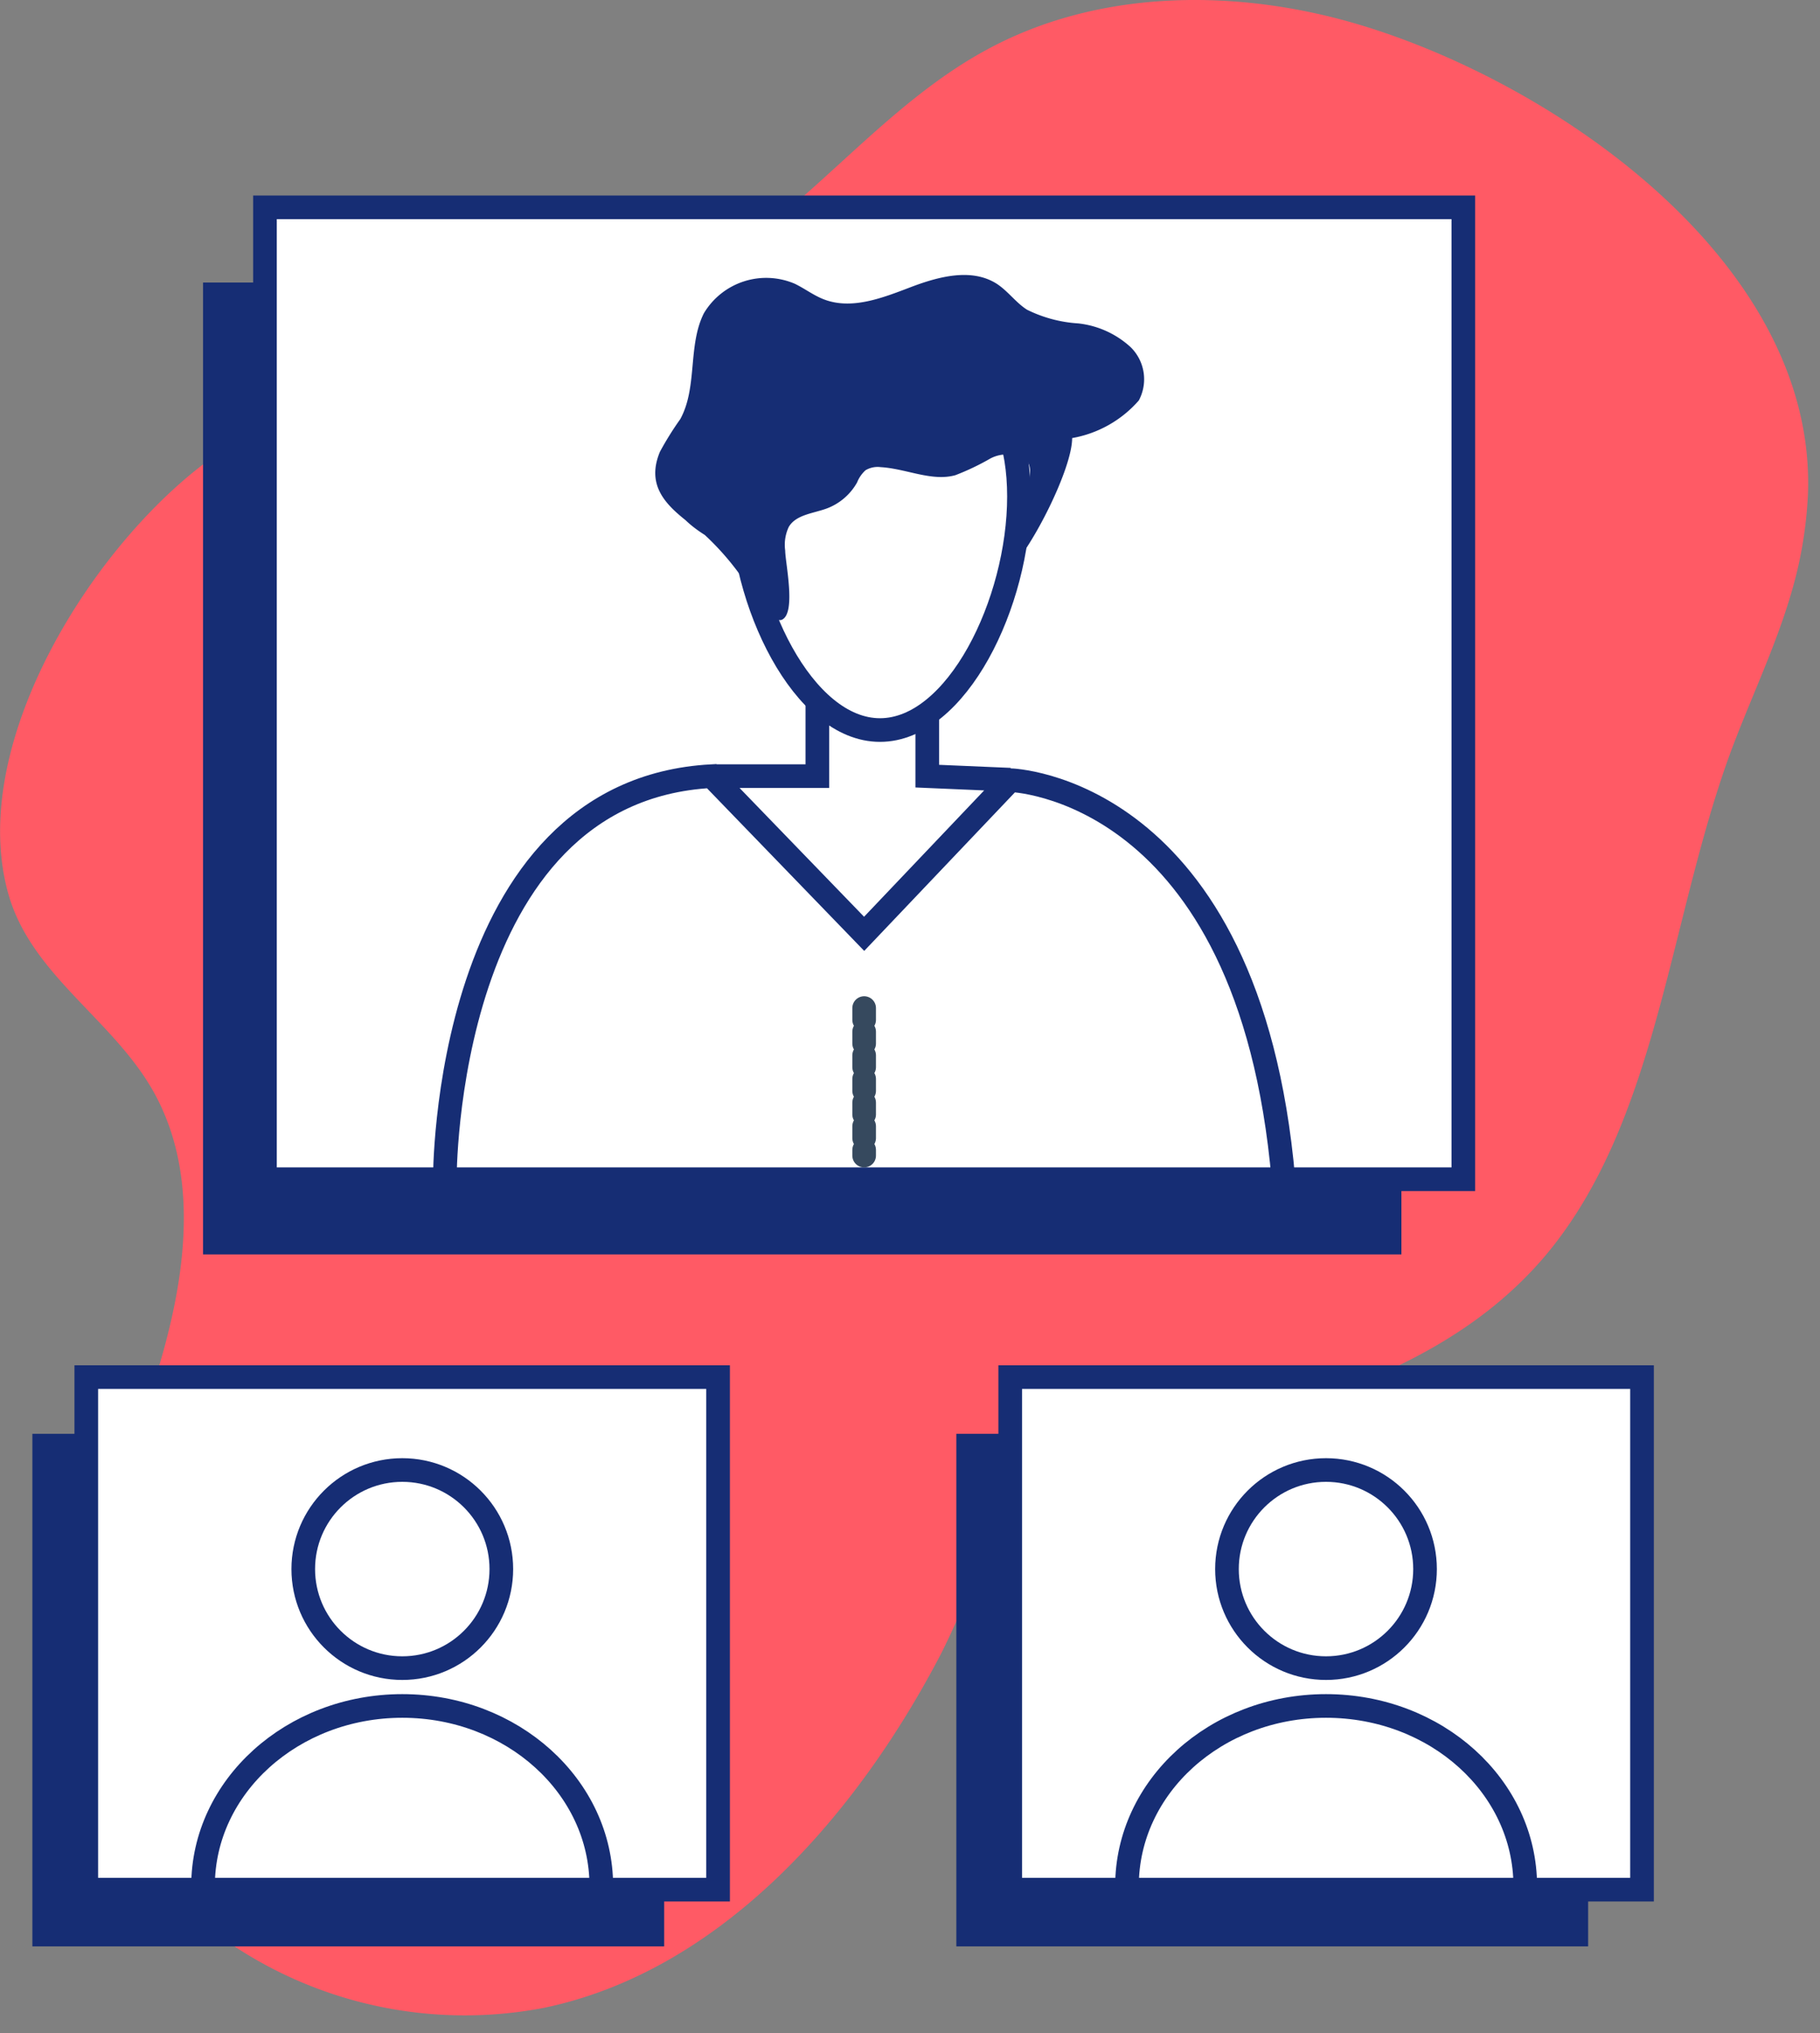 <?xml version="1.0" encoding="UTF-8"?> <svg xmlns="http://www.w3.org/2000/svg" width="77" height="86" viewBox="0 0 77 86"><rect x="0" y="0" width="77" height="86" fill="#808080" stroke="none"/><g fill="none" fill-rule="evenodd"><path fill="#FF5A65" fill-rule="nonzero" d="M76.49 20.91a17 17 0 0 1-.18 1.81c-.47 3.24-2 6.14-3.12 9.17-2.62 7.19-3.08 15.71-7.91 21.34-5.18 6-13.58 6.72-20.65 9.7-2.54 1.07-3.63 4.75-4.89 7.16-3.68 7-9.42 13.32-16.73 14.84a17.74 17.74 0 0 1-15.39-4.4 13.5 13.5 0 0 1-3.88-5.69c-1.52-4.72.41-9.77 2.09-14.36s3.06-10.06.65-14.33C4.75 43.09 1.31 41.23.35 37.8c-1.8-6.42 3.76-15.1 8.88-18.62 6.25-4.28 14.46-4 20.88-7.91 4.23-2.6 7.3-6.83 11.66-9.18C46.33-.38 51.9-.49 56.9.87c8.45 2.31 19.97 10.05 19.59 20.04z"></path><path fill="#162D74" fill-rule="nonzero" d="M8.59 11.95h50.7v41.11H8.59zM1.37 60.65H28.1v21.68H1.37zM40.46 60.65h26.73v21.68H40.46z"></path><path fill="#FFF" fill-rule="nonzero" stroke="#162D74" d="M11.21 8.77h50.7v41.11h-50.7zM3.65 58.25h26.73v21.68H3.65zM42.74 58.25h26.73v21.68H42.74z"></path><path stroke="#162D74" d="M18.82 49.88s-.09-16.44 11.29-17.05l6.45 6.67 6.18-6.5s10.11.24 11.56 16.9M30.11 32.83h4.47v-3.51h4.65v3.51l3.51.15"></path><path fill="#FFF" fill-rule="nonzero" stroke="#162D74" d="M43.11 21c0 4.49-2.63 9.88-5.88 9.88s-5.87-5.41-5.87-9.88c0-4.47 2.63-6.39 5.87-6.39s5.88 1.88 5.88 6.39z"></path><path fill="#162D74" fill-rule="nonzero" d="M29 22c-.89-.71-1.65-1.52-1.08-2.89.258-.477.545-.938.86-1.38.74-1.35.31-3.11 1-4.48A3.07 3.07 0 0 1 33.62 12c.42.2.79.49 1.23.66 1.18.46 2.49-.06 3.67-.51 1.18-.45 2.59-.83 3.66-.14.47.31.8.79 1.27 1.09a5.68 5.68 0 0 0 2.17.58 3.9 3.9 0 0 1 2.21 1 1.9 1.9 0 0 1 .35 2.26 4.86 4.86 0 0 1-2.82 1.59c0 1.3-1.69 4.62-2.62 5.53-.31-.83 1.34-4 .69-4.57a1.46 1.46 0 0 0-1.54-.09 10.4 10.4 0 0 1-1.47.7c-1 .28-2.09-.28-3.16-.34a1 1 0 0 0-.64.13 1.39 1.39 0 0 0-.36.52A2.46 2.46 0 0 1 35 21.5c-.58.22-1.32.26-1.63.79a1.77 1.77 0 0 0-.15 1c0 .5.47 2.62-.13 2.92-.41.2-1.22-1.12-1.5-1.49a11.46 11.46 0 0 0-1.77-2.09c-.3-.19-.57-.39-.82-.63z"></path><path stroke="#36495E" stroke-dasharray=".5" stroke-linecap="round" d="M36.56 42.64v6.24"></path><path stroke="#162D74" d="M25.44 79.78c0-4.21-3.77-7.62-8.42-7.62s-8.43 3.41-8.43 7.62"></path><circle cx="17.02" cy="66.37" r="4.19" stroke="#162D74"></circle><path stroke="#162D74" d="M64.53 79.78c0-4.21-3.77-7.62-8.43-7.62s-8.42 3.41-8.42 7.62"></path><circle cx="56.1" cy="66.37" r="4.19" stroke="#162D74"></circle></g></svg> 
